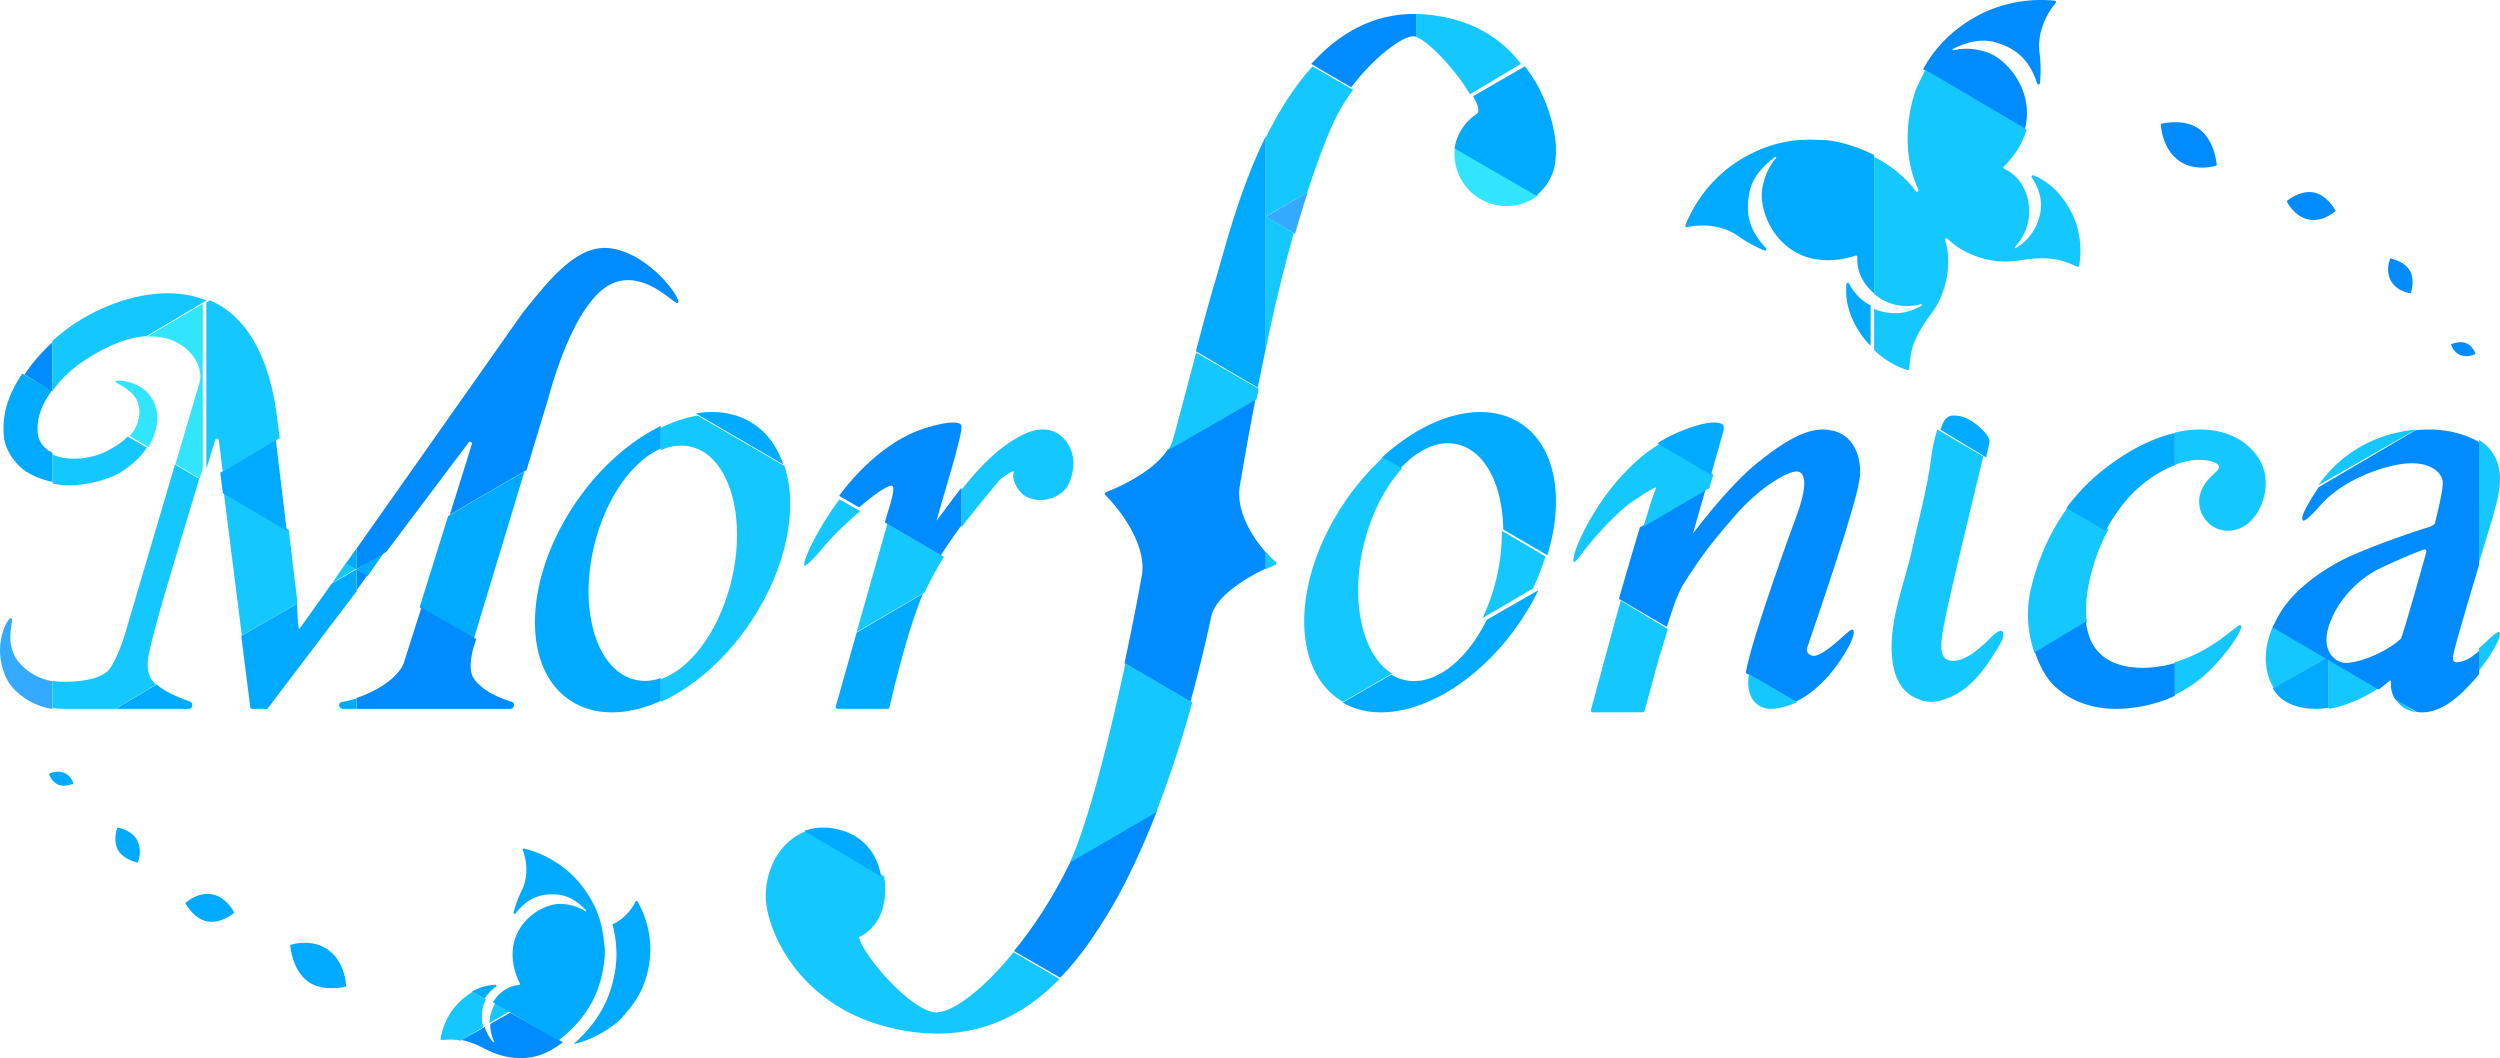 <svg width="534" height="226" fill="none" xmlns="http://www.w3.org/2000/svg"><path d="M108.783 225.811c1.966.299 4.068.27 5.988-.277 2.018-.57 3.825-1.693 5.472-2.926l-11.239-6.304-4.266 2.393c-.053 1.576.403 2.911.767 3.721.06.124-.121.233-.213.124-.652-.773-1.358-1.809-1.737-3.181l-4.971 2.787c1.487.285 3.18.905 5.517 2.131a14.826 14.826 0 004.682 1.524v.008z" fill="#008BFF"/><path d="M200.28 216.252c-5.079.353-15.835-11.894-16.8-16.054 4.495-2.271 5.61-6.588 5.603-10.306 0-.922-.075-1.813-.217-2.66l-16.613-9.714c-5.274 1.926-8.692 7.503-8.692 13.963 0 6.491 6.455 22.913 25.978 27.889 17.414 4.437 29.083-2.331 36.757-10.26l-9.791-5.727c-6.456 7.968-12.731 12.622-16.232 12.862l.007.007z" fill="#14C7FF"/><path d="M259.699 59.613c-1.271 4.189-2.81 9.858-4.275 15.415l13.227 7.764c.513-2.61 1.085-5.408 1.71-8.362V29.089c-6.045 12.394-9.153 25.58-10.662 30.532v-.008z" fill="#00ABFF"/><path d="M514.899 62.654s1.077-2.716-.176-4.865c-1.184-2.042-4.157-2.594-4.157-2.594s-1.154 2.58.176 4.864c1.306 2.247 4.157 2.595 4.157 2.595zm-16.002-17.61s-1.682-3.33-4.698-3.933c-2.86-.573-5.758 1.843-5.758 1.843s1.497 3.297 4.698 3.932c3.15.635 5.758-1.842 5.758-1.842zm-25.393-9.701s-.306-5.216-3.752-7.774c-3.27-2.427-8.197-1.102-8.197-1.102s.087 5.054 3.752 7.774c3.606 2.674 8.197 1.102 8.197 1.102zm55.269 40.267s-.519-1.72-2.024-2.314c-1.433-.566-3.204.247-3.204.247s.425 1.68 2.023 2.313c1.577.62 3.205-.247 3.205-.247zM438.883.163c-2.096-.256-9.722-.784-17.377 3.707-6.044 3.549-9.08 7.874-10.736 10.926l21.734 12.801c.291-1.077.463-2.238.448-3.466-.045-6.954-5.193-11.724-8.2-12.84-2.515-.933-5.089-1.13-7.461-.557-.18.046-.276-.21-.112-.293 1.85-.95 5.469-2.397 8.871-1.447 4.455 1.25 7.357 3.586 9.088 8.808.104.324.574.271.604-.068.135-1.484.239-3.88-.089-6.344-.478-3.602.783-7.55 3.425-10.73a.315.315 0 00-.202-.512l.007.015z" fill="#008BFF"/><path d="M112.029 100.693l-16.302 9.521c-1.973 6.319-4.242 13.575-6.104 19.523l11.57 6.758c.935-3.074 6.66-21.996 10.836-35.802zm-33.517 22.376l3.642-5.221-5.974 3.754 2.332 1.467z" fill="#00ABFF"/><path d="M130.463 53.047c-7.021-.985-12.804 6.247-18.766 13.689L76.18 117.151v4.425l6.327-3.694 17.587-23.368c.269-.351.828-.075.702.35 0 0-2.112 6.74-4.723 15.099l16.4-9.568 4.507-14.86c1.179-4.351 6.529-23.562 15.289-25.495 6.469-1.433 11.842 5.135 12.513 4.694 1.067-.694-5.939-10.516-14.304-11.688h-.015zm98.379 130.605c-.128.276-.256.552-.384.813-3.587 7.356-7.763 13.674-11.87 18.68l9.865 5.7c4.597-4.693 7.77-9.788 9.903-13.205 2.804-4.491 6.723-11.988 10.853-22.597l-18.367 10.609zM397.297 101.6c.313-4.765-1.876-9.857-7.966-9.857-4.497 0-9.507 3.529-14.272 7.37-3.388 2.822-7.989 7.699-13.453 14.847.149-.521 1.392-4.84 2.74-9.538l-14.064 8.205c-1.318 4.341-2.918 9.835-4.489 15.308l10.244 5.971c1.035-3.328 2.174-6.79 3.35-8.801 4.259-6.961 7.817-11.056 11.145-14.883 5.666-6.522 11.577-9.642 13.319-9.523 2.256.157 1.862 4.215-.126 9.538 0 0-9.567 25.806-10.833 33.504l10.587 6.18c5.398-2.569 9.299-7.877 11.487-11.965.447-.841 1.445-3.067.752-3.469-.625-.365-4.571 4.459-7.735 5.509-1.169.387-2.36-.506-1.965-1.675 1.853-5.45 10.936-31.628 11.271-36.721h.008z" fill="#008BFF"/><path d="M324.927 90.51c-7.93-5.27-19.924-1.91-29.919 7.375l3.976 2.318c3.983-4.391 8.699-6.472 12.994-5.102 5.626 1.8 8.988 9.026 9.121 17.999l9.41 5.494c3.68-11.95 1.859-23.137-5.59-28.09l.008.007zm-7.361 41.883c-4.538 9.266-11.876 14.68-18.274 12.665a9.259 9.259 0 01-2.107-.963l-10.394 5.97c10.477 6.088 27.283-1.526 37.978-17.369a54.916 54.916 0 003.846-6.643l-11.049 6.34z" fill="#00ABFF"/><path d="M409.64 18.223c-1.038 1.93-4.071 11.905-.408 21.02.178.442.356.868.527 1.28.141.336-.297.597-.527.32a202.61 202.61 0 00-.875-1.061c-2.343-2.804-5.234-4.838-8.037-6.282v29.314a11.44 11.44 0 003.492 1.982c2.632.935 5.124.546 6.525.164.171-.044.274.195.119.285-1.861 1.121-4.686 2.28-8.668 1.248a8.216 8.216 0 01-1.476-.53v8.801c2.863 2.804 6.043 3.956 7.118 4.285a.314.314 0 00.401-.284c.237-3.762.682-6.386 4.642-11.703 4.1-5.497 3.952-11.875 3.344-14.455-.097-.42-.193-.845-.319-1.294a.313.313 0 01.512-.314c.333.314.66.606.986.882 1.98 1.743 7.504 4.853 14.236 3.762 6.51-1.055 9.024-.225 12.435 1.323a.309.309 0 00.43-.224c.267-1.413.957-6.483-1.735-11.569-2.662-5.025-5.932-6.85-8.001-7.732-.281-.12-.548.21-.37.464.971 1.428 2.573 4.442 1.742 7.941-.956 4.024-3.292 6.005-5.146 7.142-.156.097-.319-.105-.193-.24.994-1.069 2.499-3.11 2.907-5.892.601-4.113-.986-8.831-5.19-10.798a.309.309 0 01-.082-.509c.979-.927 3.752-3.843 4.842-7.926l-21.6-12.706c-.808 1.481-1.282 2.655-1.623 3.29l-.008.016z" fill="#14C7FF"/><path d="M400.312 33.121c-4.751-2.44-9.286-3.21-10.661-3.194-2.189.023-9.437-1.168-18.268 4.4-7.524 4.738-10.617 11.79-11.379 13.786a.307.307 0 00.351.415c4.02-.874 8.07-.158 11.006 1.951 2.01 1.446 4.154 2.464 5.521 3.036.314.128.575-.264.344-.512-3.773-3.986-4.468-7.662-3.475-12.22.755-3.48 3.714-6.034 5.41-7.247.149-.106.329.09.202.233-1.614 1.854-2.638 4.242-2.997 6.924-.425 3.202 1.345 10.027 7.427 13.312 5.155 2.787 10.901 1.152 12.522.595.209-.075.418.09.411.316-.164 3.195 1.36 5.892 3.579 7.737V33.121h.007z" fill="#00ABFF"/><path d="M399.559 65.213c-2.489-1.172-3.93-3.357-4.593-4.632-.138-.272-.546-.191-.568.117-.189 2.214-.116 5.908 2.992 10.534.67.997 1.412 1.862 2.176 2.61v-8.629h-.007zM177.76 176.911c-2.167-.315-4.187-.082-5.985.578l16.431 9.725c-.902-5.575-4.661-9.455-10.446-10.303zm-42.002 15.646c-1.118 2.222-2.887 3.965-4.92 4.881.308 1.196.54 2.444.682 3.706.195 1.714.218 3.441.023 5.096a26.938 26.938 0 01-1.455 6.128c-1.432 3.914-4.049 7.577-7.604 10.648a19.76 19.76 0 003.532-1.129 23.576 23.576 0 004.68-2.673c.817-.599 1.687-1.256 2.324-2.053.975-1.241 4.92-4.77 5.767-12.169.728-6.299-1.852-11.143-2.639-12.45-.09-.148-.315-.14-.398.015h.008zm31.529-93.356c-1.212-3.65-3.319-6.653-6.321-8.647-3.507-2.326-7.79-3.003-12.343-2.243l18.671 10.89h-.007z" fill="#00ABFF"/><path d="M310.692 32.949c-.023 5.055 3.529 9.557 8.459 10.74a11.114 11.114 0 009.465-2.017l-17.803-10.345c-.076.53-.121 1.068-.121 1.622z" fill="#31E5FF"/><path d="M365.95 101.361l-11.335-6.635c-3.698 2.264-6.426 4.806-9.228 8.045-5.88 6.792-10.125 16.276-9.168 17.296.381.404 3.774-5.646 10.992-11.846 1.449-1.245 6.829-4.693 6.523-4.011-.478 1.08-1.472 4.183-2.72 8.314l14.115-8.262c.276-.959.553-1.934.829-2.893l-.008-.008z" fill="#14C7FF"/><path d="M367.552 90.439c-.423-.168-1.088-.222-2.092-.168-2.123.122-6.459 1.62-9.405 3.218-.718.39-1.398.78-2.047 1.185l11.459 6.765c.786-2.783 1.549-5.45 2.085-7.346.159-.566.302-1.063.415-1.468.31-1.1.424-1.857-.415-2.186z" fill="#00ABFF"/><path d="M497.404 151.412a19.255 19.255 0 003.368-.842c3.222-1.114 5.736-2.476 7.835-3.95l-11.203-6.396v11.188zm16.31-.087a7.75 7.75 0 002.361.833l-4.481-2.983c.563.967 1.323 1.717 2.12 2.15z" fill="#14C7FF"/><path d="M485.605 133.511c-1.855 4.201-2.514 9.051.023 13.426l11.776-6.705-11.799-6.721zm-20.994 14.88c4.674-2.341 7.572-4.871 11.448-9.826.738-.942 3.553-5.023 2.401-5.053-.715-.023-5.893 5.585-13.917 7.941v6.976s.045-.023.068-.03v-.008z" fill="#14C7FF"/><path d="M497.405 140.232L485.455 147c.091.155.183.303.274.45 2.186 3.436 6.976 4.476 11.676 3.738v-10.964.008z" fill="#00ABFF"/><path d="M280.07 13.662l8.558 4.985c4.688-6.255 10.894-11.039 13.379-10.89.142.007.298.037.469.096V2.988c-9.227-.164-16.572 4.234-22.406 10.682v-.008z" fill="#008BFF"/><path d="M270.361 46.288l6.259 3.686a289.673 289.673 0 012.704-8.95l-8.955 5.271-.008-.007z" fill="#3AF"/><path d="M33.557 90.112c.305-2.5-.755-5.315-2.787-6.916-2.38-1.88-6.13-2.187-6.123-1.675 0 .578 5.92 1.974 5.043 7.458a7.88 7.88 0 01-1.996 4.146l3.998 2.347c.907-1.448 1.604-3.203 1.872-5.36h-.007zm-2.182-18.195c1.852-.12 3.631.096 5.262.722 4.636 1.77 6.805 6.095 5.986 9.072l-5.152 17.415 5.196 3.059c.23-.744.443-1.459.65-2.144v-35.15l-11.95 7.026h.008z" fill="#31E5FF"/><path d="M59.048 88.109c-1.272-8.892-4.019-15.177-7.714-19.269-1.926-2.14-4.116-3.685-6.495-4.695l-.774.452v35.591c.805-2.622 1.474-4.792 1.903-6.202.128-.414.723-.354.776.076l.827 6.631 12.177-7.114a309.07 309.07 0 00-.715-5.47h.015zm46.85 125.957a9.871 9.871 0 00-1.188 3.104c-.096.473-.143.93-.151 1.371l4.481-2.63-3.15-1.845h.008zm-2.902 2.011c.103-.98.412-1.84.817-2.581l-2.809-1.668a14.899 14.899 0 00-2.662 2.005c-3.273 3.022-4.074 6.934-4.236 8.041a.24.24 0 00.258.277c1.426-.12 2.647-.165 4.051.12l4.817-2.858c-.25-.95-.36-2.049-.228-3.343l-.008.007z" fill="#14C7FF"/><path d="M129.111 202.155c-.26-1.691-.164-7.426-5.392-13.639-4.455-5.285-10.182-6.902-11.783-7.262-.187-.045-.343.143-.276.322 1.11 3.017 1.02 6.221-.261 8.729-.879 1.714-1.415 3.489-1.706 4.604-.067.254.261.419.425.21 2.615-3.362 5.348-4.305 8.938-4.05 2.741.194 5.02 2.2 6.13 3.376.097.105-.037.262-.156.187-1.594-1.041-3.531-1.565-5.616-1.55-2.488.023-7.501 2.156-9.326 7.224-1.549 4.297.336 8.557.946 9.747a.242.242 0 01-.194.352c-2.472.225-4.371 1.729-5.533 3.676l2.941 1.722 11.031 6.468c.276-.217.552-.435.82-.659 3.351-2.762 6.144-6.311 7.627-10.436a25.453 25.453 0 001.318-5.667c.127-1.093.246-2.268.082-3.361l-.015.007z" fill="#00ABFF"/><path d="M105.814 210.337c-1.196.069-2.947.31-4.99 1.447l2.719 1.536c.719-1.247 1.744-2.108 2.413-2.576.185-.131.085-.421-.149-.407h.007z" fill="#00ABFF"/><path d="M279.245 41.105c2.419-7.46 4.815-13.691 6.736-17.215a38.234 38.234 0 013.052-4.698l-8.665-5.02c-4.002 4.391-7.294 9.733-10.007 15.224v16.848l8.884-5.147v.008zm34.723-20.966l10.912-6.51c-4.122-5.346-10.714-9.924-21.156-10.593-.419-.03-.838-.045-1.249-.053v4.924c2.777.887 8.958 7.698 11.493 12.232z" fill="#14C7FF"/><path d="M332.344 31.27c-.126-2.843-1.429-10.556-6.647-17.098l-11.053 6.38c1.02 1.76 1.459 3.168.871 3.727-2.524 1.628-4.347 4.273-4.824 7.434l17.418 10.056a10.687 10.687 0 004.101-7.131c.097-.774.171-2.306.127-3.375l.007.008z" fill="#00ABFF"/><path d="M270.361 46.252v28.335c.319-1.532.646-3.1.994-4.715 1.414-6.611 3.154-13.543 4.981-20.05l-5.975-3.578v.008zm-98.569 74.488c.139.603 2.481-1.937 3.39-3.052 2.365-2.91 5.593-6.038 8.543-8.518l-4.407-2.51c-4.622 6.151-7.803 12.897-7.526 14.088v-.008zm-23.579-25.147c7.927 2.523 11.412 15.677 7.777 29.382-2.721 10.288-8.682 17.963-14.836 20.085v4.861c6.895-3.104 13.842-9.045 19.226-17.115 7.717-11.56 10.147-24.379 7.186-33.275l-18.552-10.772c-2.565.424-5.213 1.303-7.86 2.598v4.787c2.356-1.035 4.764-1.273 7.052-.551h.007zm34.766 39.41l14.529-8.468c.09-.195.173-.39.263-.578 1.135-2.417 2.458-4.767 3.879-7.019l-12.11-7.057c-1.127 3.979-4.006 14.091-6.561 23.115v.007z" fill="#14C7FF"/><path d="M182.972 135.119c-2.071 7.354-3.944 13.961-4.458 15.792a.384.384 0 00.375.495c2.196 0 9.357.015 10.723 0a.386.386 0 00.375-.318c.117-.605 3.855-16.751 7.182-24.289l-14.197 8.328v-.008z" fill="#00ABFF"/><path d="M272.332 120.702a.429.429 0 00.122-.722 23.223 23.223 0 01-2.093-2.132v3.73c.818-.39 1.497-.681 1.971-.876zm47.047 3.858a42.143 42.143 0 01-2.713 7.46l10.766-6.317a49.02 49.02 0 002.677-6.855l-9.321-5.475c.051 3.535-.396 7.342-1.409 11.187zm-27.809-9.282c1.67-6.248 4.54-11.545 7.918-15.224l-4.077-2.344c-2.991 2.742-5.807 5.993-8.297 9.694-11.015 16.362-11.425 35.212-.919 42.105.221.142.44.277.661.412l10.484-6.039c-6.522-4.023-9.118-16.085-5.778-28.596l.008-.008z" fill="#14C7FF"/><path d="M270.361 117.983c-2.796-3.217-6.53-8.927-5.504-14.42.328-1.754 1.428-8.591 3.355-18.533l-18.788 10.994c-3.102 4.859-10.852 8.225-13.157 9.084a.397.397 0 00-.142.656c1.957 1.896 8.635 9.614 7.847 16.615-.089.769-1.569 8.919-3.786 19.294l14.08 8.248a316.898 316.898 0 004.463-18.264c.952-4.464 7.854-8.42 11.632-10.233v-3.441z" fill="#008BFF"/><path d="M141.154 95.794v-4.797c-6.626 3.216-13.237 8.991-18.408 16.707-9.378 13.976-11.014 29.765-4.719 38.309a14.843 14.843 0 003.806 3.626c1.975 1.298 4.207 2.082 6.589 2.38 3.95.493 8.33-.335 12.732-2.305v-4.873c-2.065.709-4.146.799-6.143.172-7.991-2.53-11.504-15.715-7.84-29.452 2.6-9.775 8.133-17.192 13.983-19.752v-.014z" fill="#00ABFF"/><path d="M76.18 126.053l2.24-3.109-2.24-1.366v4.475zm32.795 25.36c.886 0 1.142-1.277.293-1.528-4.739-1.402-7.33-3.609-8.246-5.24-.803-1.431-.623-4.361.571-7.719 0 0 .045-.148.135-.428l-11.715-6.716c-1.945 6.118-3.455 10.849-3.74 11.742-.796 2.487-4.536 5.689-10.093 7.542v2.347h32.795z" fill="#008BFF"/><path d="M8.034 92.148c-.106-2.09.28-4.795 2.857-8.449l.053-.074c.046-.067.1-.14.152-.207l-6.328-3.61c-.22.327-.44.645-.637.971-2.077 3.313-2.964 6.107-3.26 8.597a19.07 19.07 0 00-.075 3.58c.197 3.12 2.463 6.321 5.002 7.9 1.57.978 3.479 1.675 5.404 2.075v-6.24c-1.811-.853-3.054-2.342-3.168-4.543z" fill="#00ABFF"/><path d="M4.385 141.86c-4.037-4.345-1.05-9.855-2.034-9.84-.813.015-4.015 5.722-1.242 12.308 1.605 3.807 5.783 6.153 8.874 6.88.332.076.754.152 1.22.205v-5.889c-2.803-.485-5.125-1.847-6.818-3.672v.008z" fill="#3AF"/><path d="M76.18 149.182c-.99.295-2.045.556-3.14.767-.95.183-.692 1.463.274 1.463h2.857v-2.237l.009.007zm-35.615.679c-.975-.385-1.839-.701-2.137-.829-2.308-.957-3.886-1.869-4.936-2.841l-8.845 5.222h15.635c.879 0 1.11-1.236.283-1.56v.008zm30.289-25.207l-6.881 9.677c-.3.402-.451-3.322-.541-5.386l-11.899 6.883 1.923 15.234a.397.397 0 00.398.351h3.05a.41.41 0 00.323-.157l18.952-24.97v-4.708l-5.325 3.084v-.008zm-.668 78.293c-3.606-2.674-8.198-1.102-8.198-1.102s.307 5.217 3.752 7.775c3.27 2.427 8.198 1.101 8.198 1.101s-.087-5.054-3.752-7.774zm-25.904-6.124c2.86.573 5.758-1.842 5.758-1.842s-1.497-3.298-4.698-3.933c-3.15-.635-5.758 1.842-5.758 1.842s1.682 3.329 4.698 3.933zM29.41 184.231s1.154-2.58-.176-4.864c-1.307-2.247-4.157-2.595-4.157-2.595s-1.077 2.716.176 4.864c1.184 2.043 4.157 2.595 4.157 2.595zm-16.931-16.61c1.433.567 3.204-.246 3.204-.246s-.425-1.68-2.023-2.313c-1.577-.62-3.205.246-3.205.246s.519 1.72 2.024 2.313z" fill="#00ABFF"/><path d="M5.229 80.011l5.876 3.527.098-.145V73.096c-2.322 2.121-4.42 4.533-5.974 6.915z" fill="#008BFF"/><path d="M63.416 127.639c-.388-3.14-1.03-8.562-1.732-14.435l-13.885-8.036 3.86 30.581 11.824-6.843c-.03-.637-.052-1.119-.067-1.267zm10.58-7.553l-3.045 4.475 5.228-3.162-2.183-1.313zM27.267 93.234c-1.293 1.408-2.883 2.248-3.93 2.837-2.623 1.489-5.648 2.027-8.463 1.872-1.345-.074-2.608-.361-3.67-.87v6.205c1.307.272 2.622.412 3.825.398 3.5-.037 8.352-1.202 11.064-3.014 1.605-1.076 3.73-2.63 5.275-5.062l-4.094-2.366h-.007zm4.265 48.667c0-1.357.56-3.789 1.727-8.146.84-3.461 5.932-20.343 9.312-31.488l-5.195-3.066a308876.36 308876.36 0 01-10.67 36.181c-.863 2.954-2.59 6.9-3.66 7.922-2.316 2.2-7.866 2.417-10.278 2.297a12.98 12.98 0 01-1.565-.171v5.804c.908.112 1.978.179 2.841.179h10.53l8.766-5.17c-1.35-1.253-1.808-2.618-1.808-4.342z" fill="#14C7FF"/><path d="M73.938 120.277l2.24 1.301v-4.476l-2.24 3.175zM58.922 93.98l-11.871 6.996.543 4.357 13.647 8.04c-.8-6.803-1.68-14.206-2.319-19.393z" fill="#00ABFF"/><path d="M40.861 63.183c-8.914-1.968-19.478 1.801-26.691 7.184a39.533 39.533 0 00-2.967 2.45v10.721c2.737-3.875 5.8-5.948 8.42-7.539 3.898-2.367 7.966-3.973 11.702-4.214l11.978-7.117.762-.453a17.676 17.676 0 00-3.204-1.032zm177.821 29.583c-5.371 2.597-9.553 7.114-13.297 11.86v8.001c2.919-3.897 5.809-7.27 7.896-9.824.869-1.055 3.455-2.494 3.299-2.074-.721 1.956 1.255 4.665 2.592 5.351 3.499 1.801 7.897.023 9.13-2.782 1.256-2.842 1.656-6.466-.936-9.477-2.31-2.687-5.802-2.458-8.691-1.063l.007.008z" fill="#14C7FF"/><path d="M205.377 91.076c-.231-1.949-7.258 0-10.136 1.258-4.879 2.135-8.999 5.527-12.591 9.418a48.843 48.843 0 00-3.406 4.158l4.254 2.477c3.257-2.804 6.15-4.783 7.005-4.642 1.019.164-.788 5.364-1.011 6.138 0 .022-.186.647-.491 1.718l11.981 6.993a101.087 101.087 0 014.402-6.39v-8.064c-1.852 2.373-3.599 4.798-5.324 7.082.751-3.095 5.123-16.835 5.324-19.907v-.231l-.007-.008z" fill="#008BFF"/><path d="M268.86 83.037l-13.359-7.704c-2.245 8.364-4.317 16.476-5.046 18.792a8.364 8.364 0 01-1.006 2.093l18.968-10.932c.142-.735.293-1.485.45-2.25h-.007zm265.13 52.228c-.168-1.057-2.445 1.383-3.267 2.122-.381.347-.785.709-1.203 1.064v4.757c2.162-2.686 4.668-6.712 4.47-7.943zm-1.419-25.241c1.078-3.998 2.361-8.294.441-12.255-.759-1.566-1.989-2.879-3.492-3.789v26.106c1.48-4.826 2.748-8.958 3.051-10.062zm-65.417-11.511c3.238-.705 6.012.045 6.595.735 1.01 1.186-1.476 1.794-3.121 4.675-2.692 4.705 1.173 10.093 6.137 9.387 4.766-.675 7.391-6.183 7.185-10.625-.199-4.42-3.371-7.969-7.31-9.65-3.341-1.425-7.487-1.726-12.097-.63v6.91a17.495 17.495 0 012.604-.81l.007.008zm44.365-5.982c-6.78 1.63-12.408 5.566-16.355 11.146l20.912-11.934c-1.507.154-3.028.42-4.557.788zm-98.956 4.779c-.838 6.704-2.668 13.372-4.12 19.966-1.734 7.858-5.447 16.372-4.113 24.558.46 2.827 1.749 5.648 4.372 7.017 3.483 1.809 5.557.886 6.988.387 4.697-1.637 7.824-5.633 10.329-9.741.489-.804 2.438-3.483 1.8-4.495-.644-1.027-2.8 1.414-3.289 1.883-1.883 1.808-5.38 4.896-8.218 4.167-2.289-.588-1.6-4.242-1.371-5.909.689-4.919 6.551-28.658 8.677-37.663l-9.796-5.737c-.526 1.63-1.059 3.936-1.259 5.559v.007zm34.777 22.885a42.563 42.563 0 013.011-7.128l-8.517-4.915c-4.031 5.442-6.541 11.478-7.986 17.372-1.232 5.043-.646 10.003.715 13.955l11.195-6.466c-.57-4.253.335-8.889 1.582-12.818z" fill="#14C7FF"/><path d="M456.263 142.586c-4.55-.289-8.597-2.245-10.081-6.874a16.485 16.485 0 01-.643-2.946l-10.871 6.539c1.027 3.091 2.496 5.573 3.951 7.004 8.53 8.397 21.802 4.378 25.923 2.299v-6.989c-2.496.747-5.273 1.165-8.279.975v-.008z" fill="#008BFF"/><path d="M418.831 88.933c-2.391-.514-3.113.184-3.665 1.158-.198.353-.427.96-.662 1.703l9.728 5.916c.361-1.604.618-2.755.714-3.269.272-1.45-3.495-4.94-6.115-5.508zm29.992 11.773a42.525 42.525 0 00-7.432 7.793l8.391 4.874c1.326-2.493 2.908-4.844 4.736-6.934 2.622-3.001 6.376-5.665 10.025-7.076v-6.874c-4.863 1.134-10.235 3.769-15.72 8.225v-.008z" fill="#00ABFF"/><path d="M254.677 150.034l-14.297-8.318c-3.127 14.528-7.674 33.354-11.843 42.515l18.406-10.704c2.568-6.624 5.211-14.453 7.734-23.501v.008zm118.905-6.08c-.05.304-.086.579-.108.818-.492 5.388 2.895 6.8 5.139 6.627 1.889-.152 3.647-.667 5.269-1.434l-10.292-6.011h-.008zm-33.75 7.705c-.066.257.117.5.373.5l10.694-.016a.387.387 0 00.373-.295l3.143-11.521c.562-1.643 1.176-3.778 1.834-5.965l-10.058-6.071c-2.916 10.522-5.723 20.983-6.366 23.36l.007.008z" fill="#14C7FF"/><path d="M528.797 94.015c-4.06-2.019-8.38-2.589-12.834-2.116l-20.676 12.15c-.142.203-.275.405-.41.608-1.541 2.371-3.761 5.959-2.957 6.514.566.39 3.367-2.844 3.844-3.377 3.865-4.323 10.137-7.197 15.73-8.413 7.002-1.523 10.026 1.359 10.264 3.445.194 1.628-1.34 7.55-1.638 8.9-.06.278-.7.676-1.453.901-3.389 1.028-12.2 4.075-17.511 6.574-2.718 1.283-10.457 5.599-14.099 11.677a26.637 26.637 0 00-1.602 3.122l11.746 6.905 10.853 6.379a32.865 32.865 0 002.353-1.876c.127-.113.343-.023.328.15a5.7 5.7 0 00.901 3.827l4.566 2.687c5.512.825 10.055-4.466 11.91-6.417.424-.45.908-1.028 1.407-1.688v-4.931c-1.363 1.216-2.919 2.334-4.692 2.417-1.162.052-.901-1.066-.715-1.952.432-2.123 3.165-11.302 5.407-18.806V94.428a8.827 8.827 0 00-.737-.413h.015zm-10.525 23.873s-5.087 18.229-5.467 18.574c-3.47 3.122-9.116 5.141-11.716 5.141-2.152 0-5.512-2.439-3.575-8.105 2.056-5.982 6.89-10.364 11.694-12.503 2.152-.953 4.908-2.297 8.536-3.61a.409.409 0 01.528.503z" fill="#008BFF"/></svg>